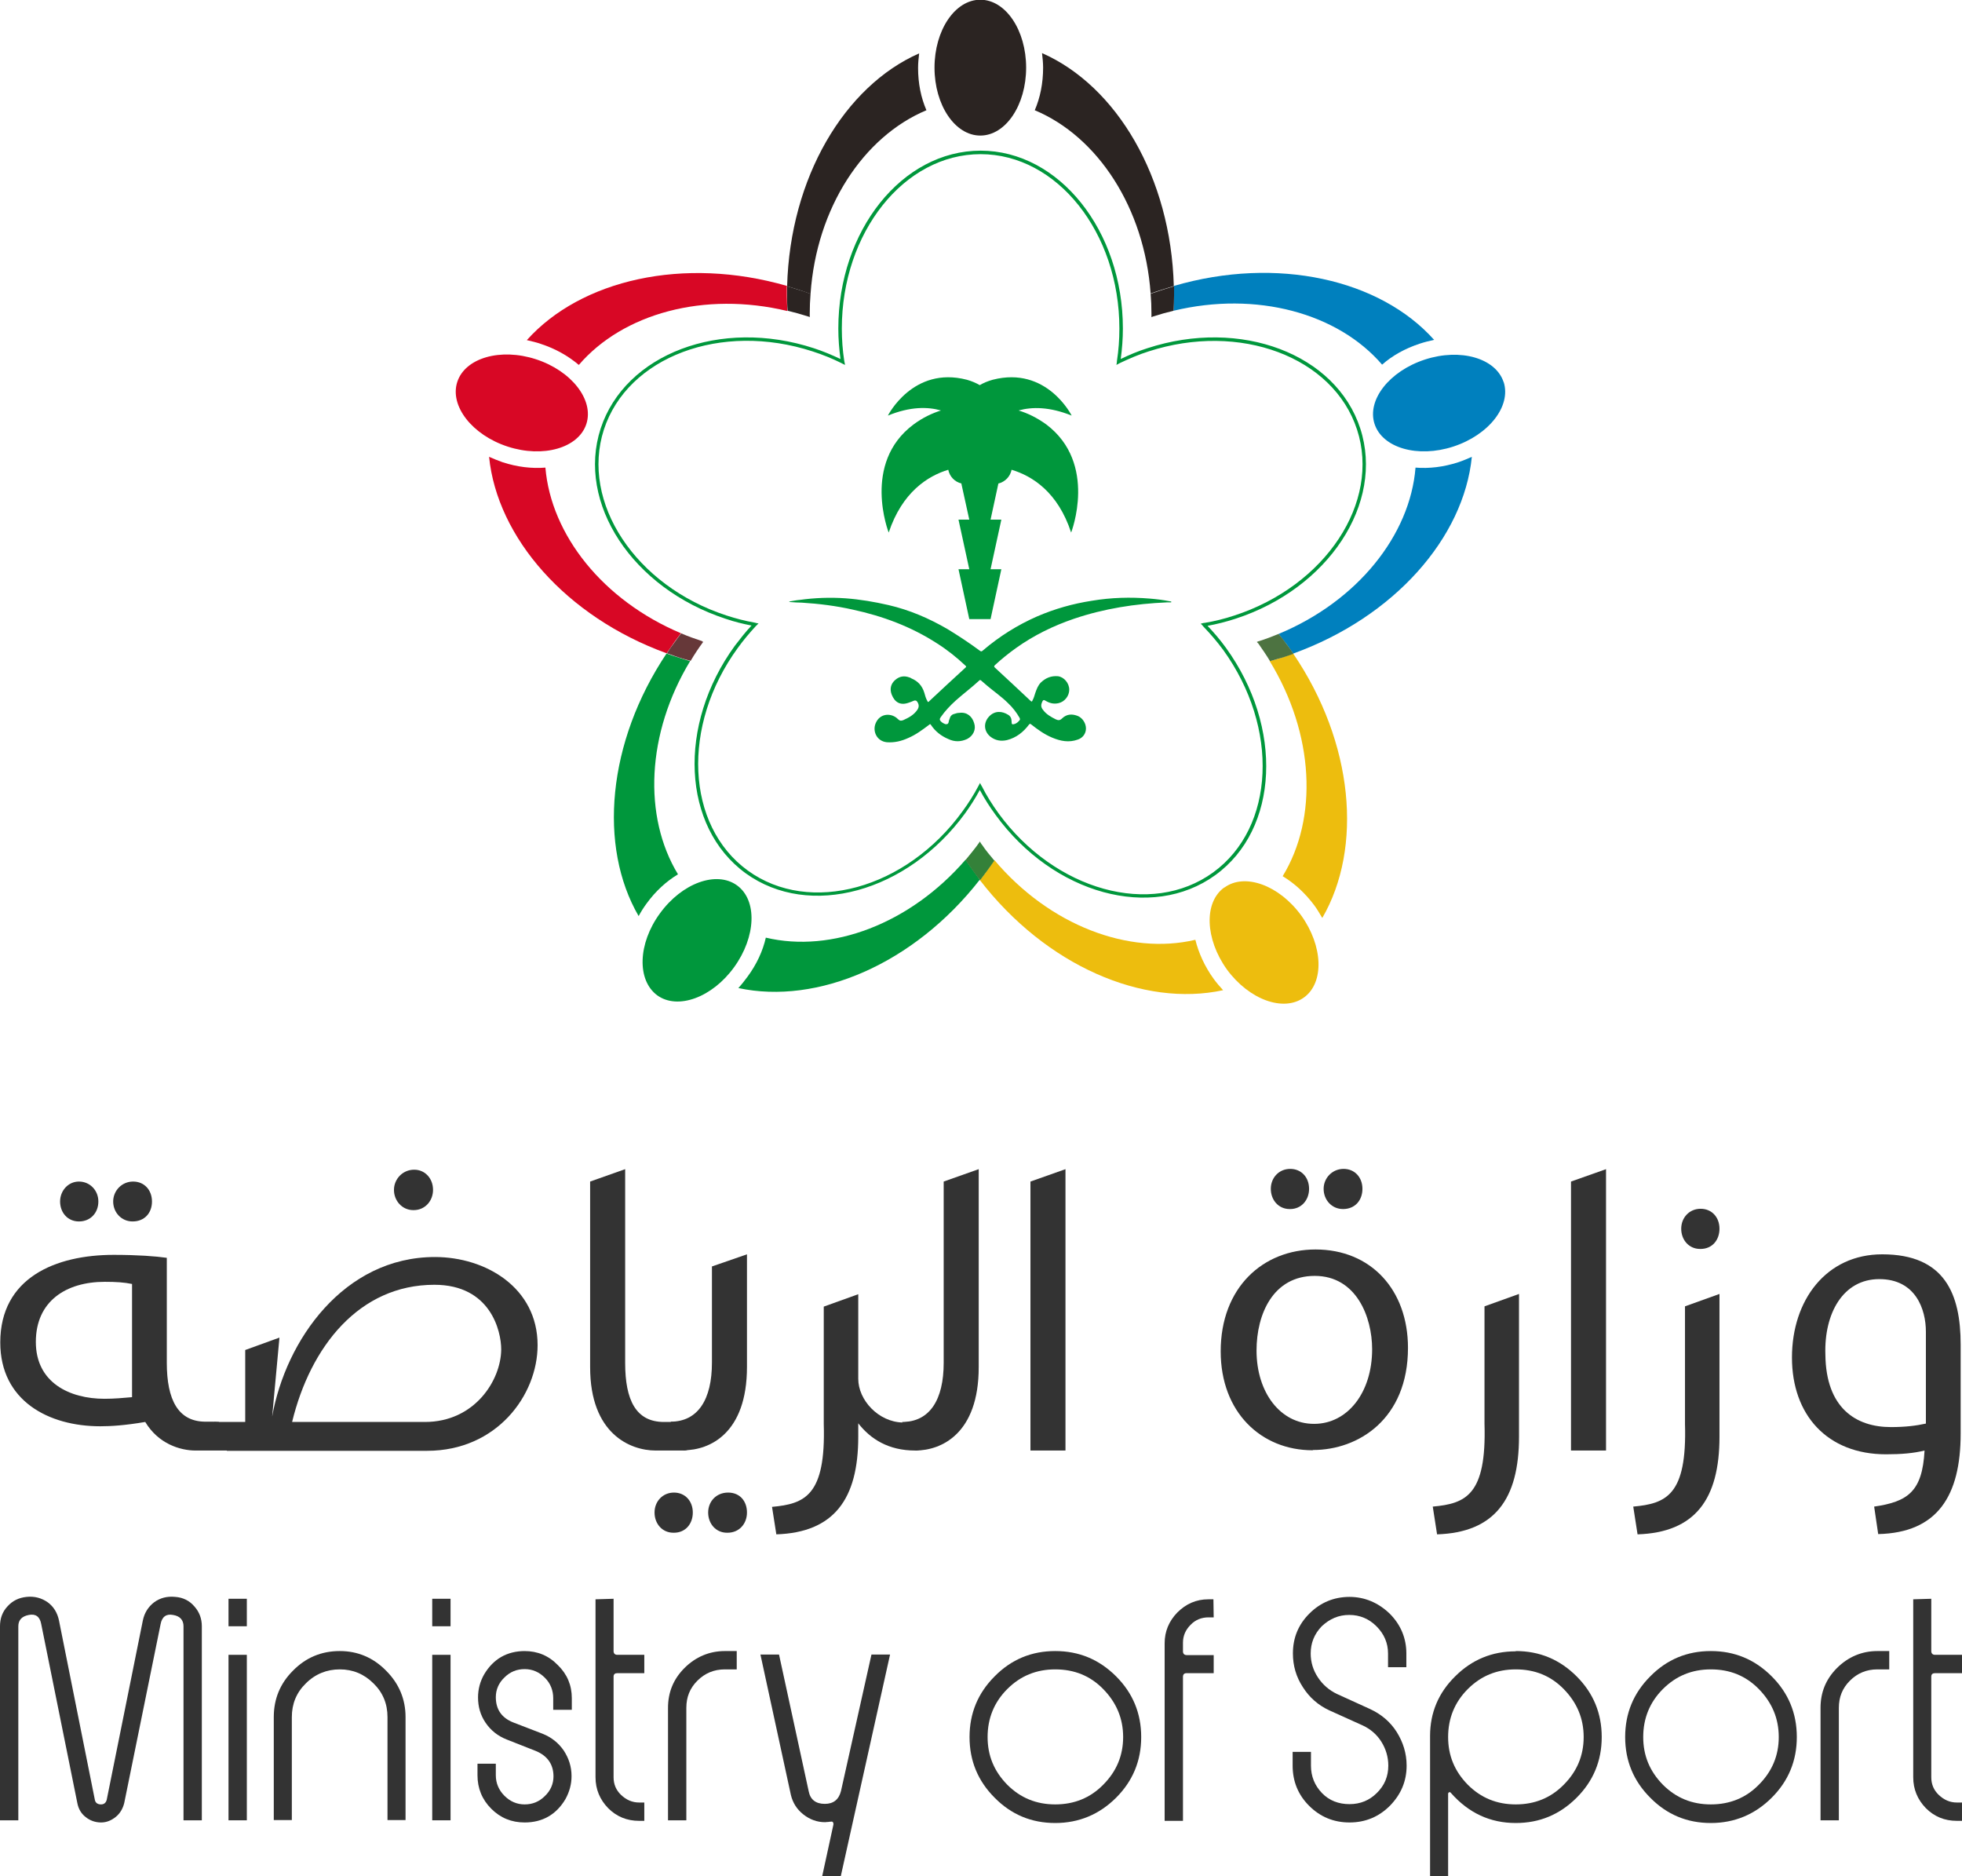 <?xml version="1.0" encoding="UTF-8"?>
<svg id="Layer_2" data-name="Layer 2" xmlns="http://www.w3.org/2000/svg" xmlns:xlink="http://www.w3.org/1999/xlink" viewBox="0 0 72.81 69.62">
  <defs>
    <style>
      .cls-1 {
        clip-path: url(#clippath);
      }

      .cls-2 {
        fill: none;
      }

      .cls-2, .cls-3, .cls-4, .cls-5, .cls-6, .cls-7, .cls-8, .cls-9, .cls-10, .cls-11, .cls-12 {
        stroke-width: 0px;
      }

      .cls-13 {
        clip-path: url(#clippath-1);
      }

      .cls-14 {
        clip-path: url(#clippath-2);
      }

      .cls-3 {
        fill-rule: evenodd;
      }

      .cls-3, .cls-11 {
        fill: #00973c;
      }

      .cls-4 {
        fill: #4d7341;
      }

      .cls-5 {
        fill: #348139;
      }

      .cls-6 {
        fill: #2b2422;
      }

      .cls-7 {
        fill: #d80725;
      }

      .cls-8 {
        fill: #333;
      }

      .cls-9 {
        fill: #663839;
      }

      .cls-10 {
        fill: #edbd0e;
      }

      .cls-12 {
        fill: #0080be;
      }
    </style>
    <clipPath id="clippath">
      <rect class="cls-2" x="28.21" y="61.37" width="4.88" height="8.26"/>
    </clipPath>
    <clipPath id="clippath-1">
      <rect class="cls-2" x="53.04" y="61.22" width="6.46" height="8.4"/>
    </clipPath>
    <clipPath id="clippath-2">
      <rect class="cls-2" x="70.99" y="59.29" width="1.82" height="8.33"/>
    </clipPath>
  </defs>
  <g id="Layer_4" data-name="Layer 4">
    <g id="surface1">
      <path class="cls-11" d="m35.19,17.43c.05.25.24.45.49.51v.02s.29,1.32.29,1.32h-.4l.4,1.84h-.4l.4,1.85h.79l.4-1.85h-.4l.4-1.84h-.4l.29-1.34c.25-.06.44-.26.49-.51.77.23,1.72.83,2.21,2.33,0,0,1-2.56-.92-4.01-.36-.26-.7-.42-1.03-.52.5-.14,1.15-.14,1.97.19,0,0-.92-1.85-2.93-1.33-.18.05-.35.12-.48.2-.14-.08-.3-.15-.48-.2-2-.52-2.93,1.33-2.93,1.33.83-.34,1.48-.33,1.97-.19-.32.1-.67.26-1.02.52-1.93,1.44-.92,4.01-.92,4.01.5-1.5,1.45-2.1,2.21-2.33"/>
      <path class="cls-6" d="m30.08,10.9c.22-3.19,1.96-5.83,4.3-6.81-.2-.46-.31-.99-.31-1.57,0-.19.02-.37.04-.54-2.77,1.22-4.79,4.61-4.9,8.64.13.04.26.08.39.12.16.05.32.11.47.16"/>
      <path class="cls-6" d="m43.56,10.61c-.11-4.03-2.12-7.42-4.89-8.64.02.18.04.36.04.54,0,.58-.11,1.12-.31,1.58,2.34.98,4.07,3.62,4.3,6.8.16-.06.32-.11.48-.16.13-.04.26-.08.39-.12"/>
      <path class="cls-6" d="m36.38,5.03c.94,0,1.7-1.13,1.7-2.52s-.76-2.52-1.7-2.52-1.7,1.13-1.7,2.52.76,2.52,1.7,2.52"/>
      <path class="cls-12" d="m52.53,17.35c-.2,2.51-2.16,4.96-5.08,6.17.1.13.2.27.31.4.08.11.15.22.23.33,3.76-1.36,6.33-4.3,6.63-7.3-.16.07-.32.14-.5.2-.55.18-1.09.24-1.59.2"/>
      <path class="cls-12" d="m43.55,11.53c3.08-.74,6.1.09,7.74,2,.37-.33.85-.6,1.4-.78.18-.06.35-.1.53-.14-2-2.24-5.82-3.12-9.66-2,0,.11,0,.22,0,.34,0,.19,0,.39-.01.58"/>
      <path class="cls-6" d="m42.72,11.77s.05-.02.08-.03c.25-.08.5-.15.75-.21.01-.19.02-.38.02-.58,0-.11,0-.22,0-.33-.13.04-.26.08-.39.12-.16.05-.32.11-.48.16.02.24.03.47.03.72,0,.05,0,.1,0,.15"/>
      <path class="cls-12" d="m55.8,14.18c-.29-.89-1.6-1.27-2.92-.84-1.32.43-2.16,1.5-1.87,2.39.29.89,1.6,1.27,2.92.84,1.32-.43,2.16-1.5,1.87-2.4"/>
      <path class="cls-10" d="m47.12,24.53c1.65,2.7,1.8,5.82.48,7.98.43.26.83.62,1.18,1.09.11.15.2.31.29.46,1.51-2.6,1.17-6.5-1.08-9.81-.13.05-.26.09-.39.14-.16.05-.32.1-.49.14"/>
      <path class="cls-10" d="m36.36,32.65c2.46,3.19,6.07,4.73,9.03,4.09-.12-.13-.24-.27-.35-.42-.34-.47-.56-.97-.68-1.45-2.46.58-5.41-.53-7.46-2.96-.08.13-.17.25-.26.38-.09.12-.18.24-.27.36"/>
      <path class="cls-10" d="m45.43,32.93c-.76.55-.71,1.91.1,3.04.82,1.12,2.1,1.59,2.86,1.04.76-.55.71-1.91-.1-3.04-.82-1.13-2.1-1.59-2.85-1.04"/>
      <path class="cls-11" d="m24.74,24.24c-2.21,3.3-2.54,7.17-1.04,9.75.08-.15.18-.31.29-.46.34-.47.74-.83,1.17-1.09-1.3-2.14-1.17-5.23.45-7.91-.15-.04-.3-.09-.45-.14-.14-.04-.28-.09-.42-.14"/>
      <path class="cls-11" d="m35.83,31.9c-2.06,2.38-4.97,3.47-7.41,2.89-.11.49-.34.99-.68,1.45-.11.15-.22.29-.34.42,2.93.63,6.51-.88,8.96-4.02-.07-.1-.14-.19-.21-.29-.11-.15-.22-.3-.32-.46"/>
      <path class="cls-11" d="m27.35,32.85c-.76-.55-2.04-.09-2.86,1.04-.82,1.12-.86,2.48-.1,3.04.76.55,2.04.08,2.85-1.04.82-1.13.87-2.49.11-3.04"/>
      <path class="cls-7" d="m29.21,10.61c-3.84-1.11-7.65-.23-9.66,2.01.17.04.35.08.52.14.55.18,1.02.45,1.41.78,1.64-1.91,4.66-2.74,7.74-2-.01-.19-.02-.39-.02-.58,0-.11,0-.22,0-.33"/>
      <path class="cls-7" d="m25.28,23.5c-2.9-1.22-4.83-3.65-5.04-6.15-.5.04-1.04-.02-1.59-.2-.17-.06-.34-.13-.5-.2.3,2.99,2.85,5.93,6.59,7.29.09-.13.18-.26.27-.39.08-.12.18-.24.26-.35"/>
      <path class="cls-6" d="m30.05,11.77c0-.05,0-.1,0-.15,0-.24.01-.48.03-.72-.16-.06-.32-.11-.48-.16-.13-.04-.26-.08-.39-.12,0,.11,0,.22,0,.33,0,.2,0,.39.02.58.25.06.5.13.75.21.02,0,.05.02.08.03"/>
      <path class="cls-7" d="m21.76,15.73c.29-.89-.55-1.97-1.87-2.4-1.32-.43-2.63-.05-2.92.84-.29.89.55,1.97,1.87,2.4,1.32.43,2.63.05,2.92-.84"/>
      <path class="cls-11" d="m44.71,23.11c-.05,0-.1.02-.15.03.04.04.07.07.1.11.26.27.5.55.73.86,2.09,2.89,1.93,6.59-.37,8.26-2.3,1.67-5.87.68-7.97-2.2-.23-.32-.44-.65-.61-.99-.03-.04-.05-.09-.07-.13-.02.04-.05.09-.07.13-.17.32-.36.62-.58.92-2.09,2.89-5.67,3.87-7.97,2.2-2.3-1.67-2.47-5.38-.37-8.26.21-.29.43-.55.66-.8.04-.04.07-.07.11-.11-.05,0-.1-.02-.15-.03-.35-.06-.69-.15-1.03-.26-3.39-1.1-5.43-4.2-4.56-6.9.88-2.7,4.35-4.01,7.75-2.9.37.12.72.26,1.06.43.04.02.09.05.14.07-.01-.05-.02-.1-.03-.15-.06-.39-.09-.79-.09-1.2,0-3.56,2.31-6.47,5.15-6.47s5.15,2.91,5.15,6.47c0,.41-.03.81-.09,1.2,0,.05-.01.1-.02.15.04-.02.09-.05.13-.07.34-.16.68-.31,1.06-.43,3.39-1.1,6.86.2,7.74,2.9.88,2.7-1.17,5.8-4.56,6.9-.36.12-.73.21-1.09.27m5.77-7.21c-.9-2.77-4.44-4.11-7.9-2.98-.35.11-.68.25-.99.4.05-.37.08-.75.08-1.13,0-3.63-2.37-6.6-5.28-6.6s-5.28,2.96-5.28,6.6c0,.39.03.76.08,1.13-.32-.15-.65-.29-.99-.4-3.46-1.13-7,.21-7.91,2.98-.9,2.77,1.18,5.93,4.64,7.06.32.11.65.19.96.25-.22.23-.42.49-.62.75-2.14,2.94-1.96,6.72.4,8.44,2.36,1.71,6.01.71,8.15-2.23.2-.28.38-.56.54-.86.17.32.37.63.59.93,2.14,2.94,5.79,3.94,8.15,2.23,2.36-1.71,2.53-5.49.39-8.44-.21-.29-.44-.56-.68-.81.34-.06.69-.15,1.03-.26,3.46-1.12,5.54-4.29,4.64-7.06"/>
      <path class="cls-4" d="m47.76,23.92c-.1-.14-.2-.27-.31-.4-.24.1-.48.19-.73.27-.03,0-.05.02-.08.03.02.02.04.04.06.06.15.22.3.43.43.65.16-.05.32-.09.49-.14.13-.04.26-.09.38-.13-.07-.11-.15-.22-.23-.33"/>
      <path class="cls-5" d="m36.43,31.33s-.05-.07-.07-.11c0,.01-.01.02-.02.04-.16.23-.34.44-.51.65.1.15.21.31.32.46.07.1.14.19.22.29.09-.12.18-.24.27-.36.09-.12.18-.25.26-.37-.16-.19-.32-.38-.46-.59"/>
      <path class="cls-9" d="m26.06,23.79c-.27-.09-.53-.18-.78-.29-.09.12-.18.23-.26.35-.1.13-.19.26-.27.39.14.05.28.1.43.15.15.05.3.09.45.13.14-.24.3-.48.47-.71,0,0,0,0,0,0-.01,0-.02,0-.03,0"/>
      <path class="cls-3" d="m43.46,22.35c-.06,0-.11,0-.15,0-1.18.05-2.34.23-3.46.61-.76.26-1.48.61-2.14,1.08-.28.2-.54.41-.79.64-.03.04-.04.05,0,.09.45.41.88.82,1.32,1.23.05.05.06.03.08-.02.05-.09.07-.18.1-.27.05-.14.1-.28.21-.39.18-.17.38-.25.63-.23.23.03.42.26.42.5,0,.23-.17.45-.4.5-.18.04-.33,0-.48-.09-.06-.04-.09-.03-.12.03-.05.11-.06.2.02.3.12.17.3.27.48.36.09.04.15.05.24-.04.17-.16.37-.17.59-.08.17.08.29.27.29.46,0,.19-.12.35-.3.41-.33.12-.64.06-.95-.07-.29-.12-.54-.3-.78-.49-.04-.03-.05-.03-.08,0-.21.28-.47.49-.82.58-.22.05-.43.02-.62-.13-.24-.2-.26-.51-.05-.74.21-.23.49-.21.71-.07.09.05.13.14.13.25,0,.11.02.12.12.09.08-.03.13-.08.18-.14.02-.03.01-.05,0-.08-.12-.21-.26-.39-.43-.55-.24-.24-.52-.43-.78-.65-.07-.06-.15-.13-.22-.19-.03-.02-.04-.03-.07,0-.28.26-.59.49-.87.74-.21.19-.4.39-.56.62-.05.07-.04.11.01.16.05.05.11.08.17.1.06,0,.09,0,.11-.06.01-.05.02-.1.04-.14.02-.09.08-.16.17-.18.06-.02.12-.04.19-.04.29-.04.48.14.55.38.08.23-.03.47-.26.59-.24.11-.47.11-.7,0-.26-.11-.48-.28-.64-.52-.02-.04-.04-.04-.08,0-.24.18-.48.36-.76.48-.26.12-.52.18-.8.16-.38-.04-.53-.41-.42-.69.16-.41.61-.4.83-.17.07.07.12.07.2.04.2-.09.39-.19.52-.38.07-.1.07-.2,0-.3-.03-.05-.07-.06-.13-.04-.07.03-.14.06-.21.08-.3.1-.5-.03-.61-.31-.08-.21-.03-.4.13-.54.16-.14.34-.17.54-.09.02,0,.04.02.06.03.24.1.4.27.48.53.03.11.06.22.12.32.01.03.03.04.06,0,.45-.42.89-.83,1.35-1.25.04-.03.02-.05,0-.07-.33-.31-.68-.59-1.06-.83-.96-.62-2.01-1.01-3.12-1.25-.62-.14-1.26-.22-1.9-.26-.13,0-.26-.01-.4-.02-.02,0-.04,0-.07-.02.13-.02.26-.05.39-.06.57-.08,1.14-.1,1.71-.06.54.04,1.07.13,1.59.25.78.18,1.5.49,2.19.89.41.25.82.52,1.21.81.06.04.08,0,.11-.02.61-.52,1.28-.94,2.01-1.26.65-.28,1.32-.47,2.03-.58.72-.12,1.43-.14,2.15-.08.25.02.49.05.74.1.02,0,.04,0,.06.02"/>
      <path class="cls-8" d="m4.2,44.58c0-.4.32-.74.74-.74s.7.32.7.74-.27.74-.72.74c-.42,0-.72-.34-.72-.74m-1.97,0c0-.4.3-.74.7-.74s.72.32.72.74-.29.74-.72.74-.7-.34-.7-.74m2.67,3.06c-.29-.06-.59-.08-1.01-.08-1.44,0-2.56.72-2.56,2.23s1.25,2.11,2.55,2.11c.34,0,.7-.03,1.02-.06v-4.2Zm3.22,5.12s.93,1.06.26,1.06h-1.12c-.59,0-1.39-.26-1.87-1.06-.77.13-1.28.16-1.67.16-1.91,0-3.71-.94-3.71-3.11,0-2.4,2.05-3.25,4.21-3.25.88,0,1.55.05,1.97.11v3.89c0,1.38.42,2.19,1.44,2.19h.3"/>
      <path class="cls-8" d="m15.34,44.9c-.42,0-.72-.35-.72-.75s.32-.75.75-.75c.4,0,.7.32.7.75,0,.4-.29.75-.72.75h-.02Zm.78,2.77c-2.79,0-4.6,2.29-5.28,5.09h4.93c1.84,0,2.82-1.54,2.83-2.69,0-.69-.4-2.4-2.48-2.4m-8.17,5.09h1.15v-2.67l1.27-.46-.27,2.93c.5-2.83,2.66-5.92,6.04-5.92,1.89,0,3.81,1.14,3.81,3.27,0,1.86-1.52,3.92-4.1,3.92h-7.43"/>
      <path class="cls-8" d="m25.11,52.76s.93,1.06.26,1.06h-1.04c-.94,0-2.43-.62-2.43-3.09v-6.89l1.3-.46v7.19c0,1.38.4,2.19,1.44,2.19h.29"/>
      <path class="cls-8" d="m26.98,56.87c-.42,0-.7-.34-.7-.75s.3-.74.74-.74.7.32.7.74-.29.75-.72.75h-.02Zm-2.1-4.12c1.02,0,1.54-.82,1.54-2.19v-3.57l1.3-.45v4.18c0,2.47-1.39,3.09-2.35,3.09l-.48-1.06Zm.11,4.12c-.42,0-.7-.34-.7-.75s.3-.74.72-.74.7.32.7.74-.27.75-.7.75"/>
      <path class="cls-8" d="m33.7,52.76s.93,1.06.26,1.06c-.98,0-1.65-.42-2.11-1.01v.5c0,2.31-.9,3.55-3.04,3.62l-.16-1.02c1.22-.11,2-.42,1.92-3.07v-4.36l1.28-.46v3.14c0,.78.74,1.6,1.65,1.62"/>
      <path class="cls-8" d="m33.48,52.76c1.02,0,1.54-.82,1.54-2.19v-6.73l1.3-.46v7.35c0,2.47-1.39,3.09-2.35,3.09"/>
      <path class="cls-8" d="m38.24,43.84l1.3-.46v10.44h-1.3v-9.98Z"/>
      <path class="cls-8" d="m49.12,44.11c0-.4.32-.74.74-.74s.7.32.7.74-.27.75-.72.75c-.42,0-.72-.34-.72-.75m-1.26.75c-.42,0-.7-.34-.7-.75s.3-.74.72-.74.7.32.7.74-.29.75-.7.75h-.02Zm.91,7.97c1.23,0,2.15-1.15,2.15-2.77,0-1.2-.59-2.72-2.13-2.72s-2.16,1.41-2.16,2.77c0,1.55.88,2.72,2.13,2.72h.02Zm-.06.98c-1.91,0-3.41-1.41-3.41-3.67,0-2.37,1.57-3.78,3.52-3.78,2.05,0,3.43,1.49,3.43,3.65,0,2.64-1.84,3.79-3.52,3.79"/>
      <path class="cls-8" d="m53.17,55.9c1.22-.11,2-.42,1.92-3.07v-4.36l1.28-.46v5.3c0,2.31-.9,3.55-3.04,3.62"/>
      <path class="cls-8" d="m58.3,43.84l1.3-.46v10.44h-1.3v-9.98Z"/>
      <path class="cls-8" d="m63.09,46.34c-.42,0-.7-.34-.7-.75s.3-.74.72-.74.7.32.7.74-.27.75-.7.75h-.02Zm-2.48,9.56c1.22-.11,2-.42,1.92-3.07v-4.36l1.28-.46v5.3c0,2.31-.9,3.55-3.04,3.62"/>
      <path class="cls-8" d="m67.74,50.26c.02,1.99,1.14,2.69,2.43,2.69.53,0,.94-.05,1.3-.13v-3.41c0-.83-.38-1.95-1.73-1.95s-2.05,1.28-2,2.8m1.81,5.64c1.25-.18,1.79-.56,1.87-2.08-.4.1-.86.14-1.43.14-2.18,0-3.49-1.46-3.49-3.59s1.27-3.83,3.35-3.83c2.32,0,2.91,1.47,2.91,3.35v3.3c0,2.31-.86,3.68-3.06,3.73"/>
      <path class="cls-8" d="m6.5,59.25c.29.02.53.14.71.35.19.21.28.46.28.74v7.2h-.68v-7.2c0-.23-.13-.38-.39-.42-.25-.05-.41.07-.46.34l-1.35,6.64c-.05.2-.15.38-.31.51s-.34.21-.55.21-.41-.07-.57-.2c-.17-.13-.27-.31-.31-.52l-1.34-6.64c-.05-.28-.21-.39-.46-.34-.26.05-.39.19-.39.42v7.2h-.68v-7.2c0-.29.09-.54.28-.74.19-.21.42-.32.71-.35.29-.03.55.04.78.2.22.16.36.39.42.68l1.33,6.65c.02.11.1.17.23.17.11,0,.18-.06.21-.17l1.34-6.65c.06-.29.2-.51.42-.68.22-.16.48-.23.78-.2"/>
      <path class="cls-8" d="m9.16,67.54h-.68v-6.14h.68v6.14Zm0-7.2h-.68v-1.02h.68v1.02Z"/>
      <path class="cls-8" d="m12.61,61.26c.66,0,1.24.24,1.72.73.48.48.72,1.06.72,1.72v3.82h-.67v-3.82c0-.49-.17-.91-.52-1.25-.35-.35-.77-.52-1.25-.52s-.91.17-1.26.52c-.35.34-.52.76-.52,1.25v3.82h-.67v-3.82c0-.68.24-1.25.71-1.72.48-.49,1.06-.73,1.74-.73"/>
      <path class="cls-8" d="m16.72,67.54h-.68v-6.14h.68v6.14Zm0-7.2h-.68v-1.02h.68v1.02Z"/>
      <path class="cls-8" d="m19.46,61.26c.49,0,.9.17,1.24.52.35.34.52.75.52,1.23v.43h-.69v-.43c0-.29-.1-.55-.31-.76-.21-.21-.46-.32-.75-.32s-.54.1-.75.31c-.21.2-.32.45-.32.73,0,.46.22.77.65.94l1.09.42c.32.13.58.33.78.62.19.29.29.6.29.95,0,.31-.08.59-.23.86-.34.57-.85.86-1.51.86-.49,0-.9-.17-1.24-.51-.34-.34-.51-.76-.51-1.24v-.43h.68v.43c0,.29.11.55.32.76.21.21.46.32.75.32s.54-.1.75-.31c.21-.2.32-.45.32-.73,0-.44-.22-.76-.65-.94l-1.09-.43c-.33-.13-.59-.34-.78-.62-.19-.28-.28-.59-.28-.94,0-.31.08-.6.23-.86.34-.57.85-.86,1.51-.86"/>
      <path class="cls-8" d="m22.77,59.32v1.94c0,.09.05.14.14.14h1v.68h-1c-.09,0-.14.04-.14.13v3.73c0,.26.09.48.28.66.19.18.41.28.67.28h.19v.68h-.19c-.46,0-.84-.16-1.15-.47-.31-.32-.47-.7-.47-1.15v-6.6"/>
      <path class="cls-8" d="m27.34,61.94h-.44c-.4,0-.74.14-1.02.42-.28.28-.41.61-.41,1.01v4.17h-.68v-4.17c0-.58.2-1.07.61-1.48s.92-.63,1.5-.63h.44"/>
      <g class="cls-1">
        <path class="cls-8" d="m31.2,69.62h-.69l.42-1.93s0-.06-.02-.08-.04-.03-.07-.02c-.01,0-.05,0-.1.01-.06,0-.1.01-.12.01-.3,0-.57-.1-.81-.29-.24-.19-.39-.43-.46-.72l-1.13-5.21h.69l1.1,5.07c.06.31.26.47.6.47.32,0,.52-.16.6-.48l1.13-5.06h.69"/>
      </g>
      <path class="cls-8" d="m39.16,61.94c-.7,0-1.29.24-1.78.73-.49.49-.73,1.09-.73,1.78s.24,1.27.73,1.77c.49.49,1.08.73,1.78.73s1.3-.24,1.78-.73c.49-.49.74-1.08.74-1.77s-.25-1.28-.74-1.78c-.48-.49-1.07-.73-1.78-.73m0-.68c.88,0,1.63.31,2.26.94.62.62.93,1.37.93,2.25s-.31,1.63-.93,2.25-1.38.94-2.26.94-1.63-.31-2.25-.94c-.62-.62-.93-1.37-.93-2.25s.31-1.63.93-2.25c.62-.63,1.37-.94,2.25-.94"/>
      <path class="cls-8" d="m45.04,60.01h-.19c-.26,0-.49.09-.67.28-.18.18-.28.4-.28.66v.32c0,.09.05.14.14.14h1v.67h-1c-.09,0-.14.04-.14.14v5.34h-.68v-6.59c0-.44.16-.82.47-1.14.32-.32.7-.49,1.15-.49h.19"/>
      <path class="cls-8" d="m50.07,59.25c.57,0,1.07.21,1.5.62.41.41.62.91.62,1.48v.51h-.68v-.51c0-.38-.14-.72-.43-1.01-.28-.28-.62-.42-1.01-.42s-.72.14-1.02.42c-.28.29-.41.63-.41,1.01,0,.32.09.62.27.89.18.27.41.47.7.61l1.23.56c.41.19.75.47.99.85s.37.8.37,1.25c0,.58-.21,1.07-.62,1.49-.41.41-.91.62-1.5.62s-1.09-.21-1.5-.62c-.41-.41-.61-.91-.61-1.49v-.51h.68v.51c0,.4.14.74.41,1.02s.62.41,1.02.41.74-.14,1.01-.41c.29-.28.43-.62.43-1.02,0-.32-.09-.62-.26-.89-.17-.27-.41-.47-.69-.6l-1.24-.56c-.41-.19-.74-.48-.98-.86-.25-.38-.37-.8-.37-1.25,0-.58.2-1.07.61-1.48s.91-.62,1.5-.62"/>
      <g class="cls-13">
        <path class="cls-8" d="m56.25,61.94c-.7,0-1.29.24-1.78.73-.49.49-.73,1.09-.73,1.78s.24,1.27.73,1.77c.49.49,1.08.73,1.78.73s1.3-.24,1.78-.73c.49-.49.74-1.08.74-1.77s-.25-1.28-.74-1.78c-.48-.49-1.07-.73-1.78-.73m0-.68c.88,0,1.63.31,2.26.94.62.62.93,1.37.93,2.25s-.31,1.63-.93,2.25c-.63.63-1.38.94-2.26.94-.95,0-1.75-.37-2.41-1.12-.01-.02-.04-.03-.07-.02-.02.02-.03.03-.03.05v3.08h-.67v-5.22c0-.86.31-1.6.93-2.21.62-.62,1.37-.93,2.25-.93"/>
      </g>
      <path class="cls-8" d="m63.49,61.94c-.7,0-1.29.24-1.78.73-.49.49-.73,1.09-.73,1.78s.24,1.27.73,1.77c.49.49,1.08.73,1.78.73s1.3-.24,1.78-.73c.49-.49.74-1.08.74-1.77s-.25-1.28-.74-1.78c-.48-.49-1.07-.73-1.78-.73m0-.68c.88,0,1.63.31,2.26.94.62.62.93,1.37.93,2.25s-.31,1.63-.93,2.25-1.38.94-2.26.94-1.63-.31-2.25-.94c-.62-.62-.93-1.37-.93-2.25s.31-1.63.93-2.25c.62-.63,1.37-.94,2.25-.94"/>
      <path class="cls-8" d="m70.11,61.94h-.44c-.4,0-.74.14-1.02.42-.28.28-.41.61-.41,1.01v4.17h-.68v-4.17c0-.58.2-1.07.61-1.48s.92-.63,1.5-.63h.44"/>
      <g class="cls-14">
        <path class="cls-8" d="m71.67,59.32v1.94c0,.09.05.14.14.14h1v.68h-1c-.09,0-.14.04-.14.13v3.73c0,.26.09.48.28.66.19.18.41.28.67.28h.19v.68h-.19c-.46,0-.84-.16-1.15-.47-.31-.32-.47-.7-.47-1.15v-6.6"/>
      </g>
    </g>
  </g>
</svg>
